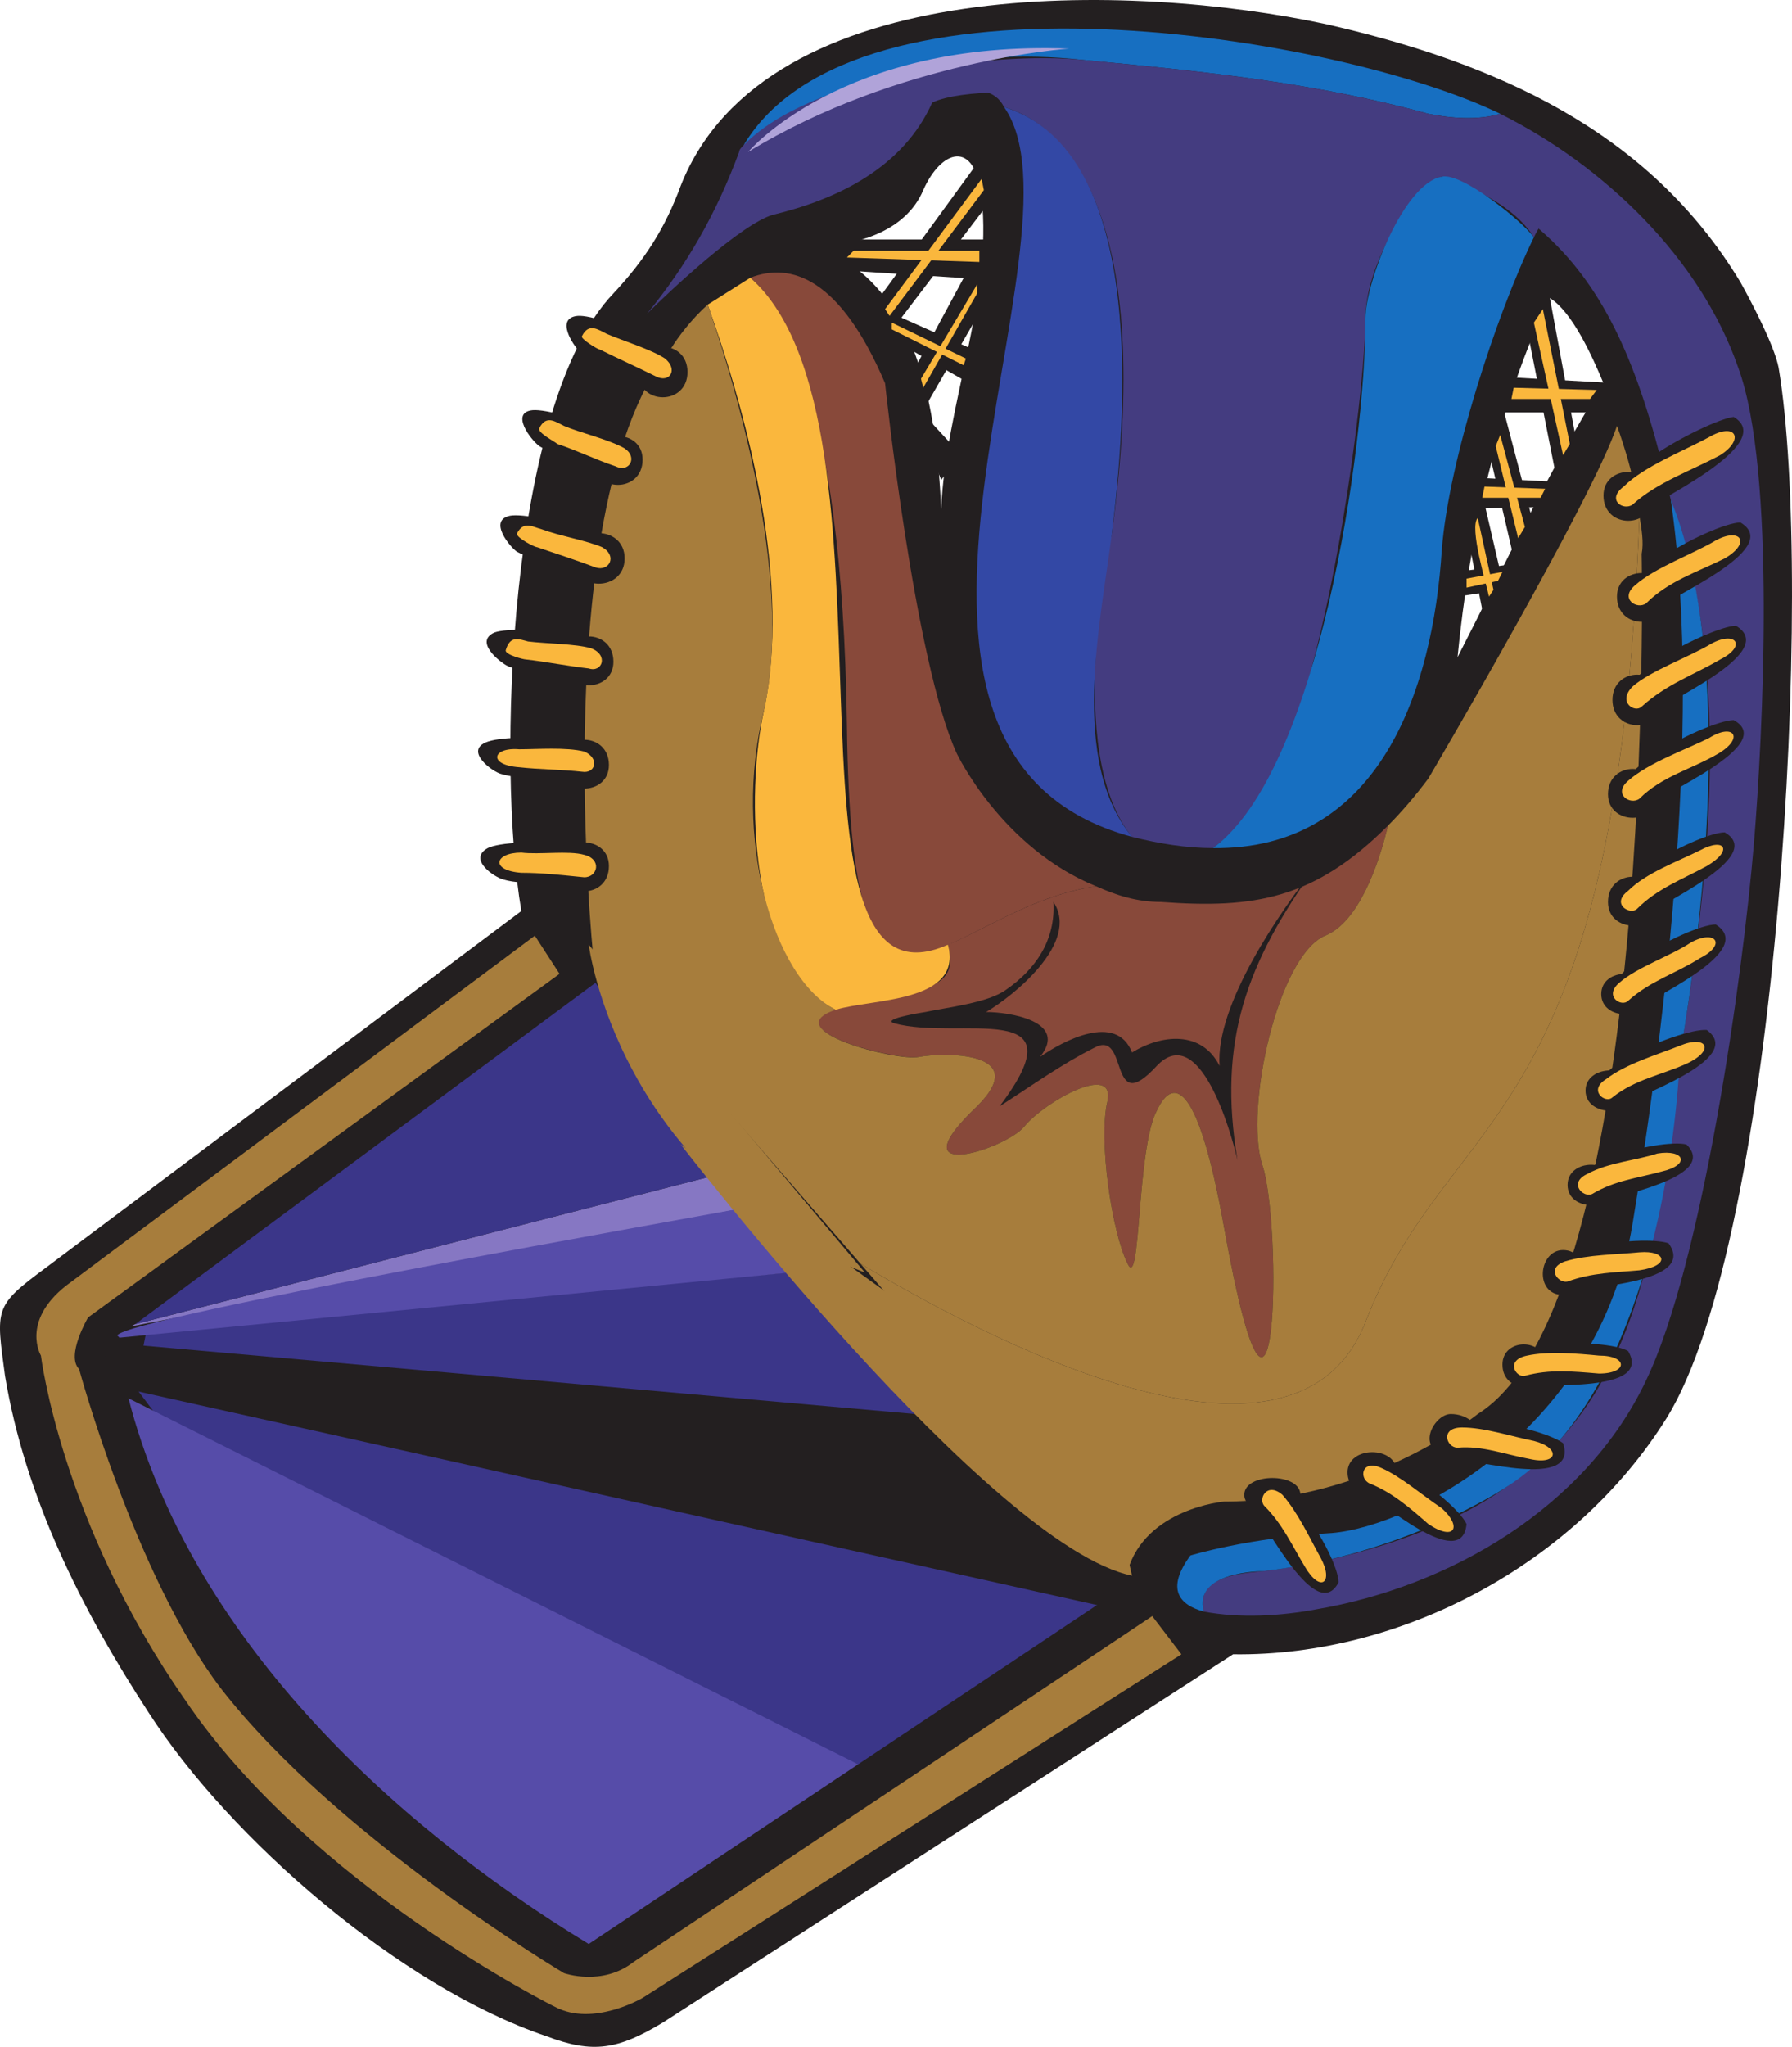 <svg xmlns="http://www.w3.org/2000/svg" width="598.65" height="683.6"><path fill="#231f20" fill-rule="evenodd" d="m174.173 304.25-159 119.25c-17.25 12.75-16.5 13.5-13.5 36 6.75 40.5 25.5 78 48 112.5 27 42 84 91.5 132.75 108 15.75 6 24 4.5 39-4.5l190.5-123c57 .75 114.75-30.75 144.75-78.75 37.5-60 49.5-279.75 37.5-351-1.5-7.5-9-21.75-12.75-28.5-30.75-51-82.5-73.5-138.75-86.25-63-13.5-186.75-18-215.25 54-5.25 14.25-12 24.75-22.5 36-35.25 36.75-39 158.25-30.75 206.25M314.423 170c-1.5-32.25-7.5-76.5-42.75-87.75 13.5 0 30.75-4.5 36.75-18.75 6-13.5 17.25-17.25 19.5 2.25 3.75 33.75-12 69.75-13.5 104.25m172.5 49.5c3.75-39 13.5-84 30.75-120 7.5 4.5 14.25 19.5 18 28.5-18 28.5-33 60.75-48.75 91.5"/><path fill="#8677c3" fill-rule="evenodd" d="m243.923 391.25-198.75 51-1.5.75 210-40.5-9.75-11.25"/><path fill="#3b3689" fill-rule="evenodd" d="m198.923 328.25-153.75 114 198.75-51zm72.75 96L48.923 444.5l-3.75 18.75 30 39.75 211.5 86.25 81-54-96-111"/><path fill="#564ca9" fill-rule="evenodd" d="M253.673 402.5c-20.25 3.75-211.5 37.5-214.5 43.5l.75.75 231.75-22.5-18-21.75m-57 246.75 90-60L42.923 467c20.25 78.75 87 141.75 153.75 182.25"/><path fill="#a77d3c" fill-rule="evenodd" d="m384.923 539.75 9.75 12.75-180 114.75s-16.5 9.75-29.25 3c0 0-81.75-40.5-123.75-102.75-41.25-59.25-48-114.75-48-114.75s-6.75-11.25 8.25-23.25l156.75-117 8.25 12.75L29.423 440s-7.5 12.75-3 17.25c0 0 18.75 69 47.25 106.5 39 50.25 114.75 95.25 114.75 95.25s12.75 4.5 23.25-3.75l173.25-115.5"/><path fill="#88493a" fill-rule="evenodd" d="M282.923 242c1.5 125.25 31.5 61.5 83.25 54-31.5-12.75-46.5-44.25-46.5-44.25-14.25-30.75-24-123.75-24-123.75-15-35.25-31.5-40.5-45-35.25 9 7.5 30.75 38.25 32.25 149.25"/><path fill="#88493a" fill-rule="evenodd" d="M287.423 335c-37.5 6.75 11.25 19.5 19.5 18 7.5-1.5 38.25-2.25 19.5 16.5-27.75 26.25 9.75 14.25 15.75 6.75 6.75-8.25 30.75-21.75 27.75-8.25-3 12.75 1.5 43.5 6.75 54 4.5 9.75 3-38.25 9.75-51 6-12.75 14.25-7.5 22.5 39 18 99.75 19.5-1.5 12.75-21-6-18.75 5.25-69.75 21-76.5 11.25-4.5 18-24 21-36.75-24.75 24.75-45 27.75-75.75 25.5-8.25 0-15-2.25-21.75-5.25-20.25 3-36.75 14.25-49.5 19.5 2.25 10.5.75 15-29.25 19.5"/><path fill="#fab73d" fill-rule="evenodd" d="M279.173 337.25c12-3.75 42.75-2.25 37.5-21.75-62.25 27.75-11.25-174-66-222.75l-14.25 9c14.25 39.75 27.75 93.75 18.75 135.75-6 27-5.25 85.5 24 99.75"/><path fill="#231f20" fill-rule="evenodd" d="M439.673 289.25c-23.25 32.25-33 58.5-26.25 98.25-2.25-9.75-12.75-46.5-27-31.5-16.5 18-9-12.75-21-6-10.5 5.25-21 12.75-31.5 19.5 27.75-36.75-13.5-21.75-35.25-27.75-4.5-1.5 10.5-3.75 10.5-3.75 6.75-1.5 21-3 27-7.5 9.75-6.75 16.5-16.5 15.75-29.25 9 13.5-13.5 31.5-22.5 36.75 7.5 0 27.75 3 18 15 7.5-5.25 25.5-15 30.75-1.5 9.75-6 23.25-7.5 29.25 4.5-1.5-20.25 20.25-51.75 32.25-66.75m-405 159 288 25.5 50.25 63.75-336.75-75-1.5-14.25"/><path fill="#a77d3c" fill-rule="evenodd" d="M547.673 172.25c-7.5 207.75-63 195.75-91.5 269.25-24 61.5-131.25 3-168.75-19.5l89.25 102.75c6-21 32.25-23.25 32.25-23.25 48.75 0 84.75-29.25 84.75-29.25 60-37.5 54.75-287.25 54.75-287.25.75-3.75 0-8.25-.75-12.75"/><path fill="#a77d3c" fill-rule="evenodd" d="M456.173 441.5c28.5-73.5 84-61.5 91.5-269.25-1.5-14.25-7.5-30-7.5-30-8.25 24.75-63 117.75-63 117.75-4.5 6-9 11.25-13.5 15.75-3 12.75-9.75 32.25-21 36.75-15.75 6.75-27 57.75-21 76.5 6.75 19.5 5.25 120.75-12.75 21-8.25-46.5-16.5-51.75-22.5-39-6.75 12.75-5.25 60.75-9.75 51-5.25-10.5-9.75-41.25-6.75-54 3-13.5-21 0-27.75 8.25-6 7.5-43.5 19.5-15.75-6.75 18.75-18.75-12-18-19.5-16.5s-48-9-27.75-15.75c-21-10.5-34.5-57.75-24-99.75 10.5-45.75-11.25-114-18.75-135.75-7.5 6.75-12 14.25-12 14.25-42 51-26.25 203.25-26.25 203.25L287.423 422c37.5 22.5 144.75 81 168.75 19.5"/><path fill="#231f20" fill-rule="evenodd" d="M540.173 199.25c0-10.5 16.5-10.5 16.5 0 0 11.25-16.5 11.25-16.5 0m-1.5 34.5c0-11.25 16.5-11.25 16.5 0s-16.5 11.25-16.5 0m-1.5 31.5c0-11.25 16.5-11.25 16.5 0 0 10.5-16.5 10.5-16.5 0m0 36c0-11.25 16.5-11.25 16.5 0 0 10.5-16.5 10.5-16.5 0m-1.5-135.75c0-10.5 16.5-10.5 16.5 0 0 11.25-16.5 11.25-16.5 0m-322.5-41.25c0-11.25 16.5-11.25 16.5 0s-16.5 11.25-16.5 0m-15 29.25c0-10.5 16.5-10.5 16.5 0 0 11.25-16.5 11.25-16.5 0m-6.75 33c0-11.25 17.25-11.25 17.25 0s-17.25 11.25-17.25 0m-3 34.5c0-11.25 16.5-11.25 16.5 0 0 10.5-16.5 10.5-16.5 0m-1.5 34.5c0-11.25 16.5-11.25 16.5 0 0 10.5-16.5 10.5-16.5 0m0 33.75c0-10.5 16.5-10.5 16.5 0 0 11.25-16.5 11.25-16.5 0m335.25 143.25c-9.75 0-8.25-15 0-15 9 0 9.75 15 0 15m-20.25 23.25c0-9 14.25-9 14.25 0 0 9.75-14.25 9.75-14.25 0m-16.5 30c14.25 0 9.75-13.5-.75-13.5-6 0-12.75 13.5.75 13.5m-35.25 6c0-9 16.5-9 16.5 0 0 9.75-16.5 9.75-16.5 0m-34.5 7.5c0-7.5 18.75-7.5 18.75 0s-18.75 7.5-18.75 0M534.923 332c0-9 15.75-9 15.75 0s-15.75 9-15.75 0m-11.25 63.75c0-9 15.75-9 15.75 0s-15.75 9-15.75 0m6-31.5c0-9 16.5-9 16.5 0s-16.5 9-16.5 0"/><path fill="#443c80" fill-rule="evenodd" d="M328.673 30.5c3 .75 5.25 2.25 6.75 5.25 15.75 4.5 51.75 27.75 36 142.5 0 0-16.5 72.75 6.75 101.25 9 2.25 18 3.75 27 3.75 8.25-6 20.25-18.75 27.75-42.75 15-44.25 23.25-114.75 23.25-134.25s18-45.75 25.5-47.25c0 0 22.5 6.75 30.75 20.25.75-1.5 1.5-3 2.25-3.75 4.5-6.75-59.25-54-186-45"/><path fill="#176fc1" fill-rule="evenodd" d="M405.173 283.25c55.5.75 73.5-52.5 76.5-99.75 2.25-29.25 18-78 30.75-104.25-3.75-5.25-24-21.75-30.75-20.25-12.75 2.25-25.5 35.25-25.5 47.25 0 43.5-15.75 151.5-51 177"/><path fill="#3348a5" fill-rule="evenodd" d="M335.423 35.75c30.75 43.5-63 215.25 42.75 243.75-21-25.5-10.5-71.25-6.75-101.25 4.5-36 12.75-127.5-36-142.5"/><path fill="#3d5996" fill-rule="evenodd" d="M316.673 31.25c3.75-.75 8.25-.75 12-.75-6-2.25-12 .75-12 .75"/><path fill="#176fc1" fill-rule="evenodd" d="M501.173 38c-54-26.25-215.25-52.5-252.75 10.5 33-23.25 72.75-33 113.25-28.5 39.75 3.75 77.25 7.5 115.5 18 7.5 1.5 16.5 2.25 24 0"/><path fill="#443c80" fill-rule="evenodd" d="M501.173 38c-7.5 2.25-16.5 1.5-24 0-38.25-10.5-75.75-14.25-115.5-18-30-3-90.75 5.25-113.25 28.5-.75.75-1.5 1.5-1.5 2.25-7.5 20.25-17.25 37.5-30.75 54 7.5-7.5 31.5-30 42-33 21.75-5.25 43.5-15.75 53.25-37.5 19.5-9 96.75 1.5 120 6.75 85.5 20.25 108.75 47.25 126.75 126 2.25 9.75 6 19.5 8.25 30 9.75 51 3 105.75-5.25 156-7.5 52.5-9.75 110.25-58.5 144-21 15-54.75 24.75-81 27.75-6.75.75-22.5 1.5-19.5 13.5 12 2.25 25.5 1.5 37.5-.75 44.25-7.5 90-33.75 110.25-76.5 18.75-39 32.25-134.25 36-179.25 3-36 7.5-124.5-5.25-159-12.75-36.75-45-67.5-79.5-84.75"/><path fill="#176fc1" fill-rule="evenodd" d="M421.673 524.75c47.25-5.25 81-27.75 81-27.75 55.5-34.5 58.5-144 58.5-144 18.75-111 6-164.25-3-186 11.25 77.25-3.75 186.75-12.75 241.5-11.25 69-73.5 101.25-100.5 103.5-27.75 1.5-47.25 7.5-47.25 7.5-8.25 11.25-3.75 16.5 4.5 18.75-3.75-13.5 19.5-13.5 19.5-13.5"/><path fill="#b0a3d9" fill-rule="evenodd" d="M249.923 50.75s31.5-37.5 107.25-34.5c0 0-57 3.75-107.25 34.5"/><path fill="#231f20" fill-rule="evenodd" d="m540.173 128-40.5-2.25-3 12h42l1.5-9.75"/><path fill="#231f20" fill-rule="evenodd" d="M528.173 155.75 516.923 95l-7.5 11.25 11.25 57 7.5-7.5"/><path fill="#231f20" fill-rule="evenodd" d="m521.423 161-29.25-1.5-3.75 10.5 30-.75 3-8.25"/><path fill="#231f20" fill-rule="evenodd" d="m513.923 181.25-12-45.75-5.25 12 9.75 42 7.5-8.25"/><path fill="#231f20" fill-rule="evenodd" d="m507.923 188-21 3v8.25l19.5-3 1.5-8.25"/><path fill="#231f20" fill-rule="evenodd" d="m487.673 165.5 9 45.75 7.5-7.5-9.75-42-6.75 3.75m-159-114-38.25 52.5 3.75 11.25L332.423 65l-3.75-13.5"/><path fill="#231f20" fill-rule="evenodd" d="M269.423 80h63l-.75 13.5-58.5-3.75-3.75-9.75"/><path fill="#231f20" fill-rule="evenodd" d="m300.923 131.75 25.5-47.25 4.5 13.5-25.5 44.25-4.5-10.5"/><path fill="#231f20" fill-rule="evenodd" d="m296.423 104 33.75 15-3.75 10.5-31.5-18 1.5-7.5m6.75 28.5 18 19.5-6.75 8.25zm276 6.75c15 9-27 28.5-33 33-23.25-7.5 24.75-32.25 33-33"/><path fill="#fab73d" fill-rule="evenodd" d="M570.923 146c9-5.25 12 .75 3.75 6-9.75 5.25-21 9-29.25 16.5-3 2.25-9-1.5-3-6 6.75-6.75 20.25-12 28.5-16.5"/><path fill="#231f20" fill-rule="evenodd" d="M581.423 174.5c15 9-25.5 25.5-30.75 30.75-23.25-7.5 21.75-30.75 30.75-30.75"/><path fill="#fab73d" fill-rule="evenodd" d="M573.173 180.5c8.25-4.5 12 .75 3 6-9 4.5-18.75 7.5-26.25 15-3 2.25-9-1.5-3.75-6 6.75-6 19.5-10.5 27-15"/><path fill="#231f20" fill-rule="evenodd" d="M579.923 209c15 9-24.75 25.5-30 30.75-24-8.25 21.75-30.75 30-30.75"/><path fill="#fab73d" fill-rule="evenodd" d="M571.673 215c8.25-4.5 12 .75 3 5.25-9 5.25-18 8.25-26.25 15.75-2.25 2.25-8.25-1.5-3-6.75 6-5.25 18.75-9.75 26.25-14.25"/><path fill="#231f20" fill-rule="evenodd" d="M579.173 240.5c15 8.25-24.75 24.75-30.75 30-23.25-7.5 21.75-30 30.75-30"/><path fill="#fab73d" fill-rule="evenodd" d="M570.923 246.5c8.25-5.25 12 0 3 5.25s-18.75 7.5-26.25 15c-3 2.25-9-1.5-3.75-6 6.75-6 19.5-10.5 27-14.25"/><path fill="#231f20" fill-rule="evenodd" d="M576.173 278c14.25 8.25-22.5 24-28.5 29.25-22.5-7.5 19.5-29.25 28.5-29.25"/><path fill="#fab73d" fill-rule="evenodd" d="M567.923 284c8.25-4.5 11.25 0 2.25 5.25-8.25 4.5-16.5 7.5-23.25 14.25-2.25 2.25-9-1.5-3-6 6-6 16.5-9.75 24-13.5"/><path fill="#231f20" fill-rule="evenodd" d="M573.173 308.75c14.25 9-22.5 24.75-27.75 29.25-23.25-7.5 18.75-29.25 27.75-29.25"/><path fill="#fab73d" fill-rule="evenodd" d="M564.923 314.75c8.25-4.5 12 .75 3 5.25-8.25 5.25-16.5 7.5-24 14.25-2.25 2.25-8.25-1.5-3-6 6-5.25 17.25-9 24-13.5"/><path fill="#231f20" fill-rule="evenodd" d="M570.173 344c13.5 9.75-24.75 22.5-30.75 26.25-21.75-9 21.75-27 30.75-26.25"/><path fill="#fab73d" fill-rule="evenodd" d="M561.173 349.25c9-3.75 12 1.5 2.25 6-8.25 3.75-17.25 5.25-24.75 11.25-2.25 2.25-8.25-2.25-2.25-6 6.75-5.25 17.25-8.25 24.75-11.25"/><path fill="#231f20" fill-rule="evenodd" d="M563.423 382.25c11.25 11.25-25.5 17.25-31.5 20.25-18.75-12.75 23.25-22.5 31.5-20.25"/><path fill="#fab73d" fill-rule="evenodd" d="M553.673 385.25c9-1.5 11.25 3.75 1.5 6-8.25 2.25-15.75 3-23.25 7.5-3 1.5-8.25-3.75-1.5-6.75 6.75-3.75 16.5-4.5 23.25-6.75"/><path fill="#231f20" fill-rule="evenodd" d="M196.673 227c19.5-14.25-23.25-18.75-31.5-15.75-6.75 3 1.5 9.75 4.5 11.25 7.5 3 18.75 1.5 27 4.5"/><path fill="#fab73d" fill-rule="evenodd" d="M176.423 214.25c-3-.75-6-2.25-7.5 3 0 1.5 6 3 6.75 3 6.75.75 14.25 2.25 21 3 4.5 1.5 6.75-4.5.75-6.75-5.25-1.5-15-1.5-21-2.25"/><path fill="#231f20" fill-rule="evenodd" d="M194.423 262.25c18-15.75-24-18-32.25-14.25-6.75 3 2.25 9.75 5.25 10.5 7.5 2.25 18.75.75 27 3.75"/><path fill="#fab73d" fill-rule="evenodd" d="M173.423 250.25c-9-.75-10.5 5.25 0 6 6.75.75 14.25.75 21 1.5 4.5.75 6-4.5.75-6.75-6-1.5-15.75-.75-21.75-.75"/><path fill="#231f20" fill-rule="evenodd" d="M195.173 296.75c18-16.5-24.75-17.25-32.25-13.5-6.75 3.75 2.25 9.75 5.25 10.5 7.5 2.25 18.75 0 27 3"/><path fill="#fab73d" fill-rule="evenodd" d="M174.173 284.75c-9 0-10.5 6 0 6.75 6.75 0 13.5.75 21 1.5 4.5 0 6-6 0-7.5-5.25-1.5-15 0-21-.75"/><path fill="#231f20" fill-rule="evenodd" d="M198.923 193.25c21-11.25-20.25-22.5-28.5-21-7.5 1.5 0 10.5 2.25 12 6.75 3.75 18 4.5 26.25 9"/><path fill="#fab73d" fill-rule="evenodd" d="M180.923 176.75c-3-.75-6-3-8.25 1.5 0 1.5 6 4.5 6.75 4.5 6.75 2.25 13.5 4.5 19.5 6.75 4.5 1.5 7.5-3.75 2.25-6.75-5.25-2.25-14.25-3.75-20.25-6"/><path fill="#231f20" fill-rule="evenodd" d="M204.923 160.25c21.75-9.75-18-24-27-23.25-7.5.75-.75 9.75 2.25 12 6 3.75 17.25 5.25 24.75 11.25"/><path fill="#fab73d" fill-rule="evenodd" d="M188.423 142.25c-3-1.5-6-3.75-8.25.75-.75 1.5 5.25 4.5 6 5.25 6.75 2.25 12.75 5.25 19.5 7.5 4.5 2.25 7.5-3 3-6-5.25-3-15-5.25-20.25-7.5"/><path fill="#231f20" fill-rule="evenodd" d="M218.423 130.25c22.5-9-17.25-25.5-25.5-24.75-7.5.75-1.5 9.75.75 12 6 4.5 17.25 6.75 24.75 12.75"/><path fill="#fab73d" fill-rule="evenodd" d="M202.673 111.5c-3-1.5-6-3.75-8.25.75-.75.75 5.25 4.5 6 4.5 6 3 12.75 6 18.75 9 4.5 2.25 7.5-2.25 3-6-4.5-3-14.25-6-19.5-8.25"/><path fill="#231f20" fill-rule="evenodd" d="M557.423 415.25c9.75 13.5-27.75 14.25-33.75 16.5-17.25-15 25.5-19.5 33.75-16.5"/><path fill="#fab73d" fill-rule="evenodd" d="M547.673 418.25c9-.75 10.5 4.5 0 6-8.25.75-15.75.75-24 3.75-3 .75-7.5-4.5-.75-6.75 7.5-2.25 17.25-2.25 24.75-3"/><path fill="#231f20" fill-rule="evenodd" d="M543.923 451.25c8.25 14.25-28.5 10.5-35.25 12-15-16.5 27.75-16.5 35.25-12"/><path fill="#fab73d" fill-rule="evenodd" d="M534.173 452.75c9.75 0 9.75 6 0 6-9-.75-16.5-1.5-24.75.75-3 .75-6.75-5.25.75-6.75 6.75-1.5 16.5-.75 24 0"/><path fill="#231f20" fill-rule="evenodd" d="M522.173 482c5.25 15.75-30 5.25-36.75 5.25-12-20.25 30-10.5 36.75-5.25"/><path fill="#fab73d" fill-rule="evenodd" d="M512.423 481.25c9 2.25 8.25 8.25-1.5 6-8.25-1.5-15.75-4.5-24-3.75-3.75 0-6-6.75 1.5-6.75s16.5 3 24 4.5"/><path fill="#231f20" fill-rule="evenodd" d="M489.923 509c-1.5 16.5-29.25-8.25-35.25-11.25-3-22.5 31.5 3 35.25 11.25"/><path fill="#fab73d" fill-rule="evenodd" d="M481.673 503.75c6.75 6 4.5 11.25-4.5 5.25-6-5.25-12-10.5-19.5-13.5-3.75-1.5-3-8.25 3.75-5.25s13.5 9 20.25 13.5"/><path fill="#231f20" fill-rule="evenodd" d="M447.173 528.5c-7.5 14.25-24-19.5-28.5-24 6-22.5 28.5 15 28.5 24"/><path fill="#fab73d" fill-rule="evenodd" d="M441.173 520.25c4.5 8.25 0 12-5.25 3-4.5-7.5-7.5-14.25-13.5-20.25-2.25-2.25.75-8.25 6-3.75 5.25 6 9 14.25 12.75 21m-113.25-460.5.75 3.75-31.5 42-1.5-2.25 32.25-43.5"/><path fill="#fab73d" fill-rule="evenodd" d="m285.173 83.75-2.25 2.25 44.25 1.5v-3.75h-42M326.423 95l-18.75 31.5.75 3 18-31.5v-3"/><path fill="#fab73d" fill-rule="evenodd" d="m322.673 119.75-24.75-12V110l24 12 .75-2.25M501.923 191l-1.5 3-10.5 2.25v-3l12-2.25"/><path fill="#fab73d" fill-rule="evenodd" d="m497.423 199.25 1.5-2.25-5.25-24c-3 3 3 22.5 3.75 26.25m9.75-19.5 2.25-3.75-8.25-30.75-1.5 3.75 7.5 30.75"/><path fill="#fab73d" fill-rule="evenodd" d="m495.923 162.5-.75 3.75h19.5l1.5-3-20.25-.75m26.25-10.5 2.25-3.75-9-45-3 4.5 9.75 44.25"/><path fill="#fab73d" fill-rule="evenodd" d="m505.673 129.5 27.75.75-2.25 3h-26.25l.75-3.75"/><path fill="#a77d3c" fill-rule="evenodd" d="M196.673 315.5s9.75 78 92.25 109.5l-92.25-109.5"/><path fill="#a77d3c" fill-rule="evenodd" d="M227.423 382.25s103.5 134.25 150.75 144l-9.75-42.75-141-101.25"/></svg>
